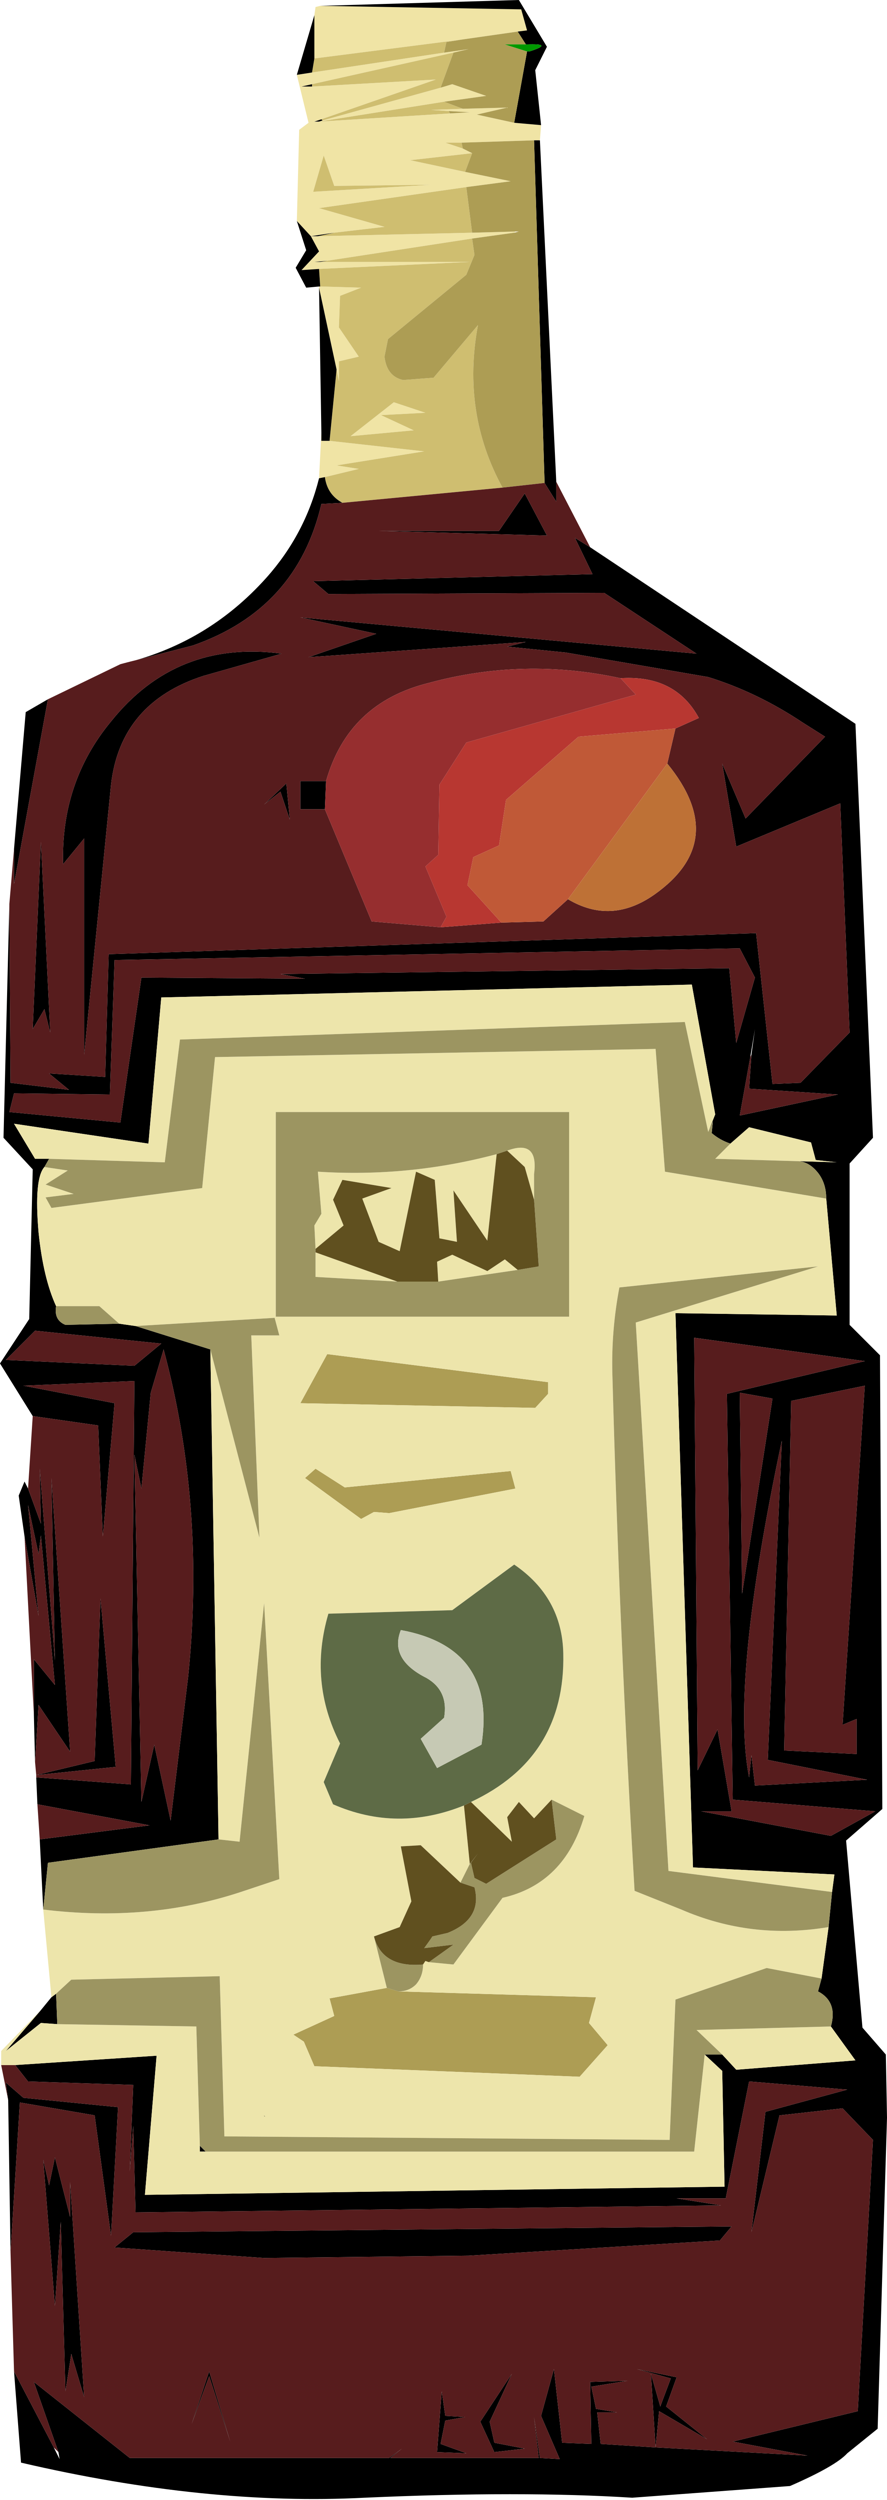<?xml version="1.0" encoding="UTF-8" standalone="no"?>
<svg xmlns:xlink="http://www.w3.org/1999/xlink" height="106.9px" width="37.95px" xmlns="http://www.w3.org/2000/svg">
  <g transform="matrix(1.0, 0.0, 0.0, 1.0, 18.95, 53.45)">
    <path d="M-5.5 -52.8 L-5.45 -53.15 -5.25 -53.2 3.35 -53.05 3.6 -52.15 3.2 -52.1 0.75 -51.75 -5.5 -50.95 -5.5 -52.8 M4.2 -48.1 L4.15 -47.45 3.9 -47.45 0.8 -47.35 0.1 -47.35 0.85 -47.1 1.25 -46.9 -1.4 -46.6 0.95 -46.1 2.9 -45.7 1.0 -45.45 -5.3 -44.55 -2.5 -43.75 -4.65 -43.5 -5.65 -43.35 -5.35 -43.35 1.25 -43.5 3.1 -43.55 3.05 -43.5 1.25 -43.25 -4.95 -42.3 -5.5 -42.25 -5.25 -42.25 1.15 -42.25 -5.3 -41.95 -6.05 -41.9 -5.3 -42.7 -5.65 -43.35 -6.25 -44.0 -6.15 -47.9 -5.75 -48.2 -6.25 -50.25 -5.6 -50.35 0.05 -51.2 1.1 -51.35 0.45 -51.2 -5.6 -49.85 -6.05 -49.75 -5.6 -49.75 -0.3 -50.05 -5.2 -48.35 -5.5 -48.25 -5.3 -48.25 0.3 -48.6 1.15 -48.65 0.25 -48.7 -0.5 -48.75 0.85 -48.8 2.75 -48.85 1.45 -48.55 3.05 -48.2 4.2 -48.1 M-5.3 -33.0 L-5.2 -34.95 -5.2 -34.6 -4.85 -34.6 -0.8 -34.15 -4.55 -33.55 -3.6 -33.4 -5.05 -33.05 -5.3 -33.0 M-5.3 -41.15 L-5.3 -41.2 -5.25 -41.2 -3.5 -41.15 -4.4 -40.8 -4.45 -39.45 -3.6 -38.2 -4.45 -38.0 -4.45 -37.15 -4.55 -37.65 -5.3 -41.15 M-0.1 -49.7 L0.4 -49.85 1.85 -49.35 0.05 -49.1 -5.3 -48.25 -5.15 -48.3 -0.1 -49.7 M-5.1 -46.8 L-5.55 -45.25 -0.5 -45.55 -4.65 -45.5 -5.1 -46.8 M-3.95 -34.8 L-2.1 -36.25 -0.75 -35.8 -2.65 -35.7 -1.25 -35.05 -3.95 -34.8" fill="#f0e4a5" fill-rule="evenodd" stroke="none"/>
    <path d="M-5.5 -50.95 L0.75 -51.75 0.15 -51.65 0.05 -51.2 -5.6 -50.35 -5.5 -50.95 M-5.6 -49.75 L-5.6 -49.85 0.45 -51.2 -0.1 -49.7 -5.15 -48.3 -5.2 -48.35 -0.3 -50.05 -5.6 -49.75 M0.05 -49.1 L0.85 -48.8 -0.5 -48.75 0.25 -48.7 0.3 -48.6 -5.3 -48.25 0.05 -49.1 M1.25 -46.9 L0.95 -46.1 -1.4 -46.6 1.25 -46.9 M1.0 -45.45 L1.25 -43.5 -5.35 -43.35 -4.65 -43.5 -2.5 -43.75 -5.3 -44.55 1.0 -45.45 M1.25 -43.25 L1.35 -42.55 1.0 -41.7 -2.35 -38.95 -2.5 -38.2 Q-2.4 -37.35 -1.7 -37.2 L-0.4 -37.3 1.5 -39.55 Q0.8 -35.8 2.55 -32.6 L-4.3 -31.95 Q-4.95 -32.3 -5.05 -33.05 L-3.6 -33.4 -4.55 -33.55 -0.8 -34.15 -4.85 -34.6 -4.55 -37.65 -4.45 -37.15 -4.45 -38.0 -3.6 -38.2 -4.45 -39.45 -4.4 -40.8 -3.5 -41.15 -5.25 -41.2 -5.3 -41.95 1.15 -42.25 -5.25 -42.25 -4.95 -42.3 1.25 -43.25 M0.85 -47.1 L0.1 -47.35 0.8 -47.35 0.85 -47.1 M-5.1 -46.8 L-4.65 -45.5 -0.5 -45.55 -5.55 -45.25 -5.1 -46.8 M-3.95 -34.8 L-1.25 -35.05 -2.65 -35.7 -0.75 -35.8 -2.1 -36.25 -3.95 -34.8" fill="#cfbe70" fill-rule="evenodd" stroke="none"/>
    <path d="M-5.25 -53.2 L3.25 -53.45 4.45 -51.45 3.95 -50.45 4.2 -48.1 3.05 -48.2 3.6 -51.25 3.7 -51.25 Q4.8 -51.6 3.55 -51.55 L3.2 -52.1 3.6 -52.15 3.35 -53.05 -5.25 -53.2 M4.15 -47.45 L4.85 -32.85 4.85 -32.0 4.35 -32.8 3.9 -47.45 4.15 -47.45 M6.3 -30.05 L17.65 -22.5 18.4 -4.8 17.4 -3.7 17.4 3.2 18.7 4.5 18.8 23.9 17.25 25.25 17.95 33.25 18.95 34.4 19.0 37.1 18.6 50.4 17.3 51.45 Q16.8 52.0 14.85 52.85 L8.1 53.35 Q3.35 53.05 -3.35 53.35 -10.1 53.7 -18.05 51.85 L-18.35 47.95 -16.65 51.2 -16.4 51.7 -16.45 51.4 -17.5 48.4 -13.4 51.65 -2.3 51.65 -1.75 51.25 -2.25 51.65 4.1 51.65 3.9 49.9 4.15 51.65 5.0 51.7 4.2 49.85 4.75 47.85 5.1 51.0 6.35 51.05 6.3 48.4 7.9 48.35 6.35 48.6 6.55 49.55 7.45 49.7 6.6 49.7 6.75 51.05 9.1 51.2 15.6 51.55 12.4 50.95 17.75 49.65 18.4 38.05 17.1 36.7 14.4 37.0 13.2 42.0 13.8 36.85 17.3 35.9 13.1 35.55 12.1 40.55 10.0 40.55 11.9 40.85 -13.15 41.15 -13.25 37.45 -13.4 39.4 -13.25 35.7 -17.75 35.55 -18.3 34.85 -12.25 34.45 -12.75 40.4 12.05 40.05 11.95 35.1 11.2 34.4 11.95 34.4 12.55 35.05 17.65 34.65 16.6 33.2 Q16.9 32.15 16.05 31.7 L16.2 31.15 16.5 28.95 16.65 27.45 16.75 26.7 10.7 26.4 9.95 2.7 16.85 2.8 16.4 -2.2 Q16.4 -2.85 16.05 -3.3 15.65 -3.8 15.15 -3.8 L16.85 -3.75 15.95 -3.85 15.75 -4.6 13.1 -5.25 12.3 -4.55 Q11.85 -4.7 11.5 -5.0 L11.55 -5.5 11.35 -5.05 11.65 -5.8 10.65 -11.35 -12.05 -10.8 -12.6 -4.55 -18.35 -5.4 -17.45 -3.9 -16.85 -3.9 -17.05 -3.55 Q-17.5 -3.05 -17.3 -0.75 -17.1 1.2 -16.55 2.4 -16.65 3.0 -16.15 3.2 L-13.85 3.15 -13.15 3.25 -9.95 4.25 -9.6 25.2 -16.9 26.2 -17.1 28.2 -17.25 25.2 -12.55 24.6 -17.35 23.7 -17.4 22.55 -13.35 22.85 -13.2 5.6 -17.95 5.8 -14.05 6.55 -14.55 12.25 -14.75 7.5 -17.55 7.1 -18.95 4.85 -17.7 2.95 -17.55 -3.45 -18.8 -4.8 -18.55 -14.8 -18.5 -7.15 -16.0 -6.85 -16.85 -7.55 -14.45 -7.4 -14.3 -12.65 13.4 -13.55 14.1 -7.1 15.3 -7.15 17.4 -9.3 17.0 -19.1 12.55 -17.25 11.95 -20.8 12.95 -18.45 16.35 -21.95 15.4 -22.55 Q13.45 -23.85 11.35 -24.5 L5.25 -25.55 2.75 -25.8 3.55 -26.0 -5.75 -25.35 -2.85 -26.35 -6.1 -27.05 10.85 -25.5 6.9 -28.1 -4.9 -28.05 -5.55 -28.6 6.4 -28.9 5.65 -30.45 6.3 -30.05 M-18.5 42.85 L-18.6 36.35 -18.7 35.6 -17.95 36.25 -13.9 36.65 -14.2 42.15 -14.9 37.0 -18.1 36.45 -18.5 42.85 M-17.2 32.5 L-16.75 31.95 -16.55 31.8 -16.5 33.1 -17.2 33.05 -18.7 34.25 -17.2 32.5 M-17.45 21.9 L-17.5 19.9 -17.5 17.5 -16.6 18.6 -17.2 12.2 -17.3 13.0 -17.75 10.9 -17.3 15.65 -17.9 12.25 -18.15 10.5 -17.9 9.9 -17.75 10.2 -17.2 11.7 -17.25 9.35 -16.6 17.55 -16.75 9.75 -15.95 21.45 -17.3 19.45 -17.45 21.9 M-18.35 -17.15 L-17.85 -23.0 -16.9 -23.55 -18.35 -15.65 -18.35 -17.15 M-13.8 -25.05 Q-10.1 -25.9 -7.55 -28.75 -5.9 -30.6 -5.3 -33.0 L-5.05 -33.05 Q-4.95 -32.3 -4.3 -31.95 L-5.2 -31.9 Q-6.25 -27.4 -10.7 -25.85 L-13.8 -25.05 M-5.2 -34.95 L-5.3 -41.15 -4.55 -37.65 -4.85 -34.6 -5.2 -34.6 -5.2 -34.95 M-5.3 -41.2 L-5.85 -41.15 -6.3 -42.0 -5.85 -42.75 -6.25 -44.0 -5.65 -43.35 -5.3 -42.7 -6.05 -41.9 -5.3 -41.95 -5.25 -41.2 -5.3 -41.2 M-6.25 -50.25 L-5.5 -52.8 -5.5 -50.95 -5.6 -50.35 -6.25 -50.25 M-5.6 -49.75 L-6.05 -49.75 -5.6 -49.85 -5.6 -49.75 M-5.2 -48.35 L-5.15 -48.3 -5.3 -48.25 -5.5 -48.25 -5.2 -48.35 M-5.35 -43.35 L-5.65 -43.35 -4.65 -43.5 -5.35 -43.35 M-4.95 -42.3 L-5.25 -42.25 -5.5 -42.25 -4.95 -42.3 M-10.25 -24.55 Q-13.8 -23.4 -14.2 -19.9 L-15.35 -8.35 -15.35 -17.6 -16.25 -16.5 Q-16.35 -20.0 -14.2 -22.6 -11.4 -26.1 -6.9 -25.5 L-10.25 -24.55 M3.5 -32.35 L4.45 -30.55 -2.75 -30.75 2.4 -30.75 3.5 -32.35 M-5.05 -18.85 L-6.1 -18.85 -6.1 -20.05 -5.0 -20.05 -5.05 -18.85 M13.2 -8.35 L13.35 -9.45 13.15 -8.25 12.7 -5.75 16.9 -6.65 13.1 -6.9 13.2 -8.35 M13.35 -11.65 L12.7 -12.9 -14.05 -12.4 -14.25 -6.65 -18.35 -6.7 -18.55 -5.9 -13.8 -5.45 -12.9 -11.65 -5.9 -11.6 -6.95 -11.8 12.25 -12.05 12.55 -8.85 13.35 -11.65 M-6.55 -18.4 L-6.95 -19.6 -7.65 -19.05 -6.7 -19.95 -6.55 -18.4 M-10.9 18.25 Q-10.15 10.95 -11.95 4.25 L-12.5 6.1 -12.9 10.2 -13.2 8.75 -12.9 23.6 -12.35 21.15 -11.65 24.4 -10.9 18.25 M12.7 6.1 L12.8 14.7 14.1 6.35 12.7 6.1 M10.75 3.75 L10.9 22.25 11.75 20.5 12.35 24.0 11.05 24.0 16.6 25.05 18.5 24.0 12.4 23.5 12.15 6.15 18.05 4.75 10.75 3.75 M14.9 6.45 L14.6 21.4 17.7 21.55 17.7 20.05 17.1 20.3 18.05 5.8 14.9 6.45 M13.35 22.9 L18.15 22.65 13.9 21.8 14.5 8.15 Q12.3 18.5 13.1 22.55 L13.2 21.6 13.35 22.9 M-10.4 38.3 L-10.15 38.55 -10.4 38.55 -10.4 38.3 M8.9 48.05 L9.3 49.45 9.75 48.25 8.3 47.85 10.0 48.2 9.55 49.45 11.3 50.85 9.25 49.65 9.1 51.2 8.9 48.05 M11.85 42.35 L1.1 43.0 -7.65 43.1 -14.05 42.65 -13.25 42.0 12.35 41.75 11.85 42.35 M2.2 51.0 L3.5 51.25 2.2 51.4 1.6 50.1 2.95 48.05 2.0 50.1 2.2 51.0 M0.1 50.05 L-0.1 51.05 1.0 51.45 -0.25 51.4 -0.05 48.8 0.1 49.85 0.95 49.9 0.1 50.05 M-9.1 50.95 L-10.0 48.15 -10.75 50.2 -10.0 47.95 -9.1 50.95 M-17.55 -9.45 L-17.2 -17.45 -16.8 -9.3 -17.05 -10.3 -17.55 -9.45 M-12.05 4.0 L-17.45 3.45 -18.7 4.7 -13.2 4.95 -12.05 4.0 M-17.4 22.45 L-14.9 21.85 -14.65 14.9 -14.0 22.1 -17.4 22.45 M-16.6 38.8 L-15.95 41.35 -15.95 39.85 -15.35 49.05 -15.9 47.2 -16.15 48.8 -16.35 41.55 -16.6 45.15 -17.1 38.9 -16.85 40.0 -16.6 38.8" fill="#000000" fill-rule="evenodd" stroke="none"/>
    <path d="M0.75 -51.75 L3.2 -52.1 3.55 -51.55 2.65 -51.55 3.6 -51.25 3.05 -48.2 1.45 -48.55 2.75 -48.85 0.85 -48.8 0.05 -49.1 1.85 -49.35 0.4 -49.85 -0.1 -49.7 0.45 -51.2 1.1 -51.35 0.05 -51.2 0.15 -51.65 0.75 -51.75 M3.9 -47.45 L4.35 -32.8 2.55 -32.6 Q0.8 -35.8 1.5 -39.55 L-0.4 -37.3 -1.7 -37.2 Q-2.4 -37.35 -2.5 -38.2 L-2.35 -38.95 1.0 -41.7 1.35 -42.55 1.25 -43.25 3.05 -43.5 3.25 -43.55 3.1 -43.55 1.25 -43.5 1.0 -45.45 2.9 -45.7 0.95 -46.1 1.25 -46.9 0.85 -47.1 0.8 -47.35 3.9 -47.45 M0.3 -48.6 L0.25 -48.7 1.15 -48.65 0.3 -48.6 M4.5 5.65 L4.5 6.15 3.95 6.75 -6.1 6.55 -4.95 4.45 4.5 5.65 M2.9 9.45 L3.1 10.2 -2.3 11.25 -2.95 11.2 -3.5 11.5 -5.9 9.75 -5.45 9.35 -4.2 10.15 2.9 9.45 M-1.9 31.7 L6.55 31.95 6.25 33.05 7.05 34.0 5.85 35.35 -5.5 34.9 -5.95 33.85 -6.4 33.55 -4.65 32.75 -4.85 32.0 -2.4 31.55 -1.9 31.7" fill="#ad9d54" fill-rule="evenodd" stroke="none"/>
    <path d="M3.6 -51.25 L2.65 -51.55 3.55 -51.55 Q4.8 -51.6 3.7 -51.25 L3.6 -51.25" fill="#009900" fill-rule="evenodd" stroke="none"/>
    <path d="M4.85 -32.85 L6.3 -30.05 5.65 -30.45 6.4 -28.9 -5.55 -28.6 -4.9 -28.05 6.9 -28.1 10.85 -25.5 -6.1 -27.05 -2.85 -26.35 -5.75 -25.35 3.55 -26.0 2.75 -25.8 5.25 -25.55 11.35 -24.5 Q13.45 -23.85 15.4 -22.55 L16.35 -21.95 12.95 -18.45 11.95 -20.8 12.55 -17.25 17.0 -19.1 17.4 -9.3 15.3 -7.15 14.1 -7.1 13.4 -13.55 -14.3 -12.65 -14.45 -7.4 -16.85 -7.55 -16.0 -6.85 -18.5 -7.15 -18.55 -14.8 -18.35 -17.15 -18.35 -15.65 -16.9 -23.55 -13.8 -25.05 -10.7 -25.85 Q-6.25 -27.4 -5.2 -31.9 L-4.3 -31.95 2.55 -32.6 4.35 -32.8 4.85 -32.0 4.85 -32.85 M-18.35 47.95 L-18.5 42.85 -18.1 36.45 -14.9 37.0 -14.2 42.15 -13.9 36.65 -17.95 36.25 -18.7 35.6 -18.6 36.35 -18.9 34.85 -18.3 34.85 -17.75 35.55 -13.25 35.7 -13.4 39.4 -13.25 37.45 -13.15 41.15 11.9 40.85 10.0 40.55 12.1 40.55 13.1 35.55 17.3 35.9 13.8 36.85 13.2 42.0 14.4 37.0 17.1 36.7 18.4 38.05 17.75 49.65 12.4 50.95 15.6 51.55 9.1 51.2 6.75 51.05 6.6 49.7 7.45 49.7 6.55 49.55 6.35 48.6 7.9 48.35 6.3 48.4 6.35 51.05 5.1 51.0 4.75 47.85 4.2 49.85 5.0 51.7 4.15 51.65 3.9 49.9 4.1 51.65 -2.25 51.65 -1.75 51.25 -2.3 51.65 -13.4 51.65 -17.5 48.4 -16.45 51.4 -16.65 51.2 -18.35 47.95 M-17.25 25.2 L-17.35 23.7 -12.55 24.6 -17.25 25.2 M-17.4 22.55 L-17.4 22.45 -17.45 21.9 -17.3 19.45 -15.95 21.45 -16.75 9.75 -16.6 17.55 -17.25 9.35 -17.2 11.7 -17.75 10.2 -17.55 7.1 -14.75 7.5 -14.55 12.25 -14.05 6.55 -17.95 5.8 -13.2 5.6 -13.35 22.85 -17.4 22.55 M-17.5 19.9 L-17.9 12.25 -17.3 15.65 -17.75 10.9 -17.3 13.0 -17.2 12.2 -16.6 18.6 -17.5 17.5 -17.5 19.9 M3.5 -32.35 L2.4 -30.75 -2.75 -30.75 4.45 -30.55 3.5 -32.35 M-10.25 -24.55 L-6.9 -25.5 Q-11.4 -26.1 -14.2 -22.6 -16.35 -20.0 -16.25 -16.5 L-15.35 -17.6 -15.35 -8.35 -14.2 -19.9 Q-13.8 -23.4 -10.25 -24.55 M5.35 -15.0 Q7.2 -13.9 9.05 -15.2 12.3 -17.5 9.6 -20.8 L9.95 -22.3 10.95 -22.75 Q9.95 -24.6 7.6 -24.45 3.45 -25.35 -0.6 -24.25 -4.05 -23.4 -5.0 -20.05 L-6.1 -20.05 -6.1 -18.85 -5.05 -18.85 -3.05 -14.05 -0.1 -13.8 2.5 -14.0 4.3 -14.05 5.35 -15.0 M13.15 -8.25 L13.2 -8.35 13.1 -6.9 16.9 -6.65 12.7 -5.75 13.15 -8.25 M13.35 -11.65 L12.55 -8.85 12.25 -12.05 -6.95 -11.8 -5.9 -11.6 -12.9 -11.65 -13.8 -5.45 -18.55 -5.9 -18.35 -6.7 -14.25 -6.65 -14.05 -12.4 12.7 -12.9 13.35 -11.65 M-6.55 -18.4 L-6.7 -19.95 -7.65 -19.05 -6.95 -19.6 -6.55 -18.4 M-10.9 18.25 L-11.65 24.4 -12.35 21.15 -12.9 23.6 -13.2 8.75 -12.9 10.2 -12.5 6.1 -11.95 4.25 Q-10.15 10.95 -10.9 18.25 M13.35 22.9 L13.2 21.6 13.1 22.55 Q12.3 18.5 14.5 8.15 L13.9 21.8 18.15 22.65 13.35 22.9 M14.9 6.45 L18.05 5.8 17.1 20.3 17.7 20.05 17.7 21.55 14.6 21.4 14.9 6.45 M10.75 3.75 L18.05 4.75 12.15 6.15 12.4 23.5 18.5 24.0 16.6 25.05 11.05 24.0 12.35 24.0 11.75 20.5 10.9 22.25 10.75 3.75 M12.7 6.1 L14.1 6.35 12.8 14.7 12.7 6.1 M8.9 48.05 L9.1 51.2 9.25 49.65 11.3 50.85 9.55 49.45 10.0 48.2 8.3 47.85 9.75 48.25 9.3 49.45 8.9 48.05 M11.85 42.35 L12.35 41.75 -13.25 42.0 -14.05 42.65 -7.65 43.1 1.1 43.0 11.85 42.35 M-9.1 50.95 L-10.0 47.95 -10.75 50.2 -10.0 48.15 -9.1 50.95 M0.1 50.05 L0.95 49.9 0.1 49.85 -0.05 48.8 -0.25 51.4 1.0 51.45 -0.1 51.05 0.1 50.05 M2.2 51.0 L2.0 50.1 2.95 48.05 1.6 50.1 2.2 51.4 3.5 51.25 2.2 51.0 M-17.55 -9.45 L-17.05 -10.3 -16.8 -9.3 -17.2 -17.45 -17.55 -9.45 M-12.05 4.0 L-13.2 4.95 -18.7 4.7 -17.45 3.45 -12.05 4.0 M-17.4 22.45 L-14.0 22.1 -14.65 14.9 -14.9 21.85 -17.4 22.45 M-16.6 38.8 L-16.85 40.0 -17.1 38.9 -16.6 45.15 -16.35 41.55 -16.15 48.8 -15.9 47.2 -15.35 49.05 -15.95 39.85 -15.95 41.35 -16.6 38.8" fill="#571c1d" fill-rule="evenodd" stroke="none"/>
    <path d="M2.5 -14.0 L-0.1 -13.8 0.15 -14.25 -0.75 -16.4 -0.2 -16.9 -0.15 -19.9 1.0 -21.7 8.25 -23.75 7.6 -24.45 Q9.95 -24.6 10.95 -22.75 L9.95 -22.3 5.8 -21.95 2.7 -19.25 2.4 -17.3 1.3 -16.8 1.05 -15.6 2.5 -14.0" fill="#b83731" fill-rule="evenodd" stroke="none"/>
    <path d="M9.6 -20.8 L5.35 -15.0 4.3 -14.05 2.5 -14.0 1.05 -15.6 1.3 -16.8 2.4 -17.3 2.7 -19.25 5.8 -21.95 9.95 -22.3 9.6 -20.8" fill="#c05937" fill-rule="evenodd" stroke="none"/>
    <path d="M9.6 -20.8 Q12.3 -17.5 9.05 -15.2 7.2 -13.9 5.35 -15.0 L9.6 -20.8" fill="#be7136" fill-rule="evenodd" stroke="none"/>
    <path d="M-18.9 34.85 L-18.9 34.25 -17.2 32.5 -18.7 34.25 -17.2 33.05 -16.5 33.1 -10.55 33.2 -10.4 38.3 -10.4 38.55 -10.15 38.55 10.75 38.55 11.2 34.4 11.95 35.1 12.05 40.05 -12.75 40.4 -12.25 34.45 -18.3 34.85 -18.9 34.85 M-16.75 31.95 L-17.1 28.2 Q-12.6 28.75 -8.65 27.45 L-7.0 26.9 -7.65 15.1 -8.7 25.3 -9.6 25.2 -9.95 4.25 -7.85 12.3 -8.2 3.65 -7.0 3.65 -7.2 2.9 -13.15 3.25 -13.85 3.15 -14.7 2.4 -16.55 2.4 Q-17.1 1.2 -17.3 -0.75 -17.5 -3.05 -17.05 -3.55 L-16.05 -3.4 -17.0 -2.8 -15.8 -2.4 -17.0 -2.25 -16.75 -1.8 -10.3 -2.65 -9.75 -8.25 9.1 -8.6 9.5 -3.35 16.4 -2.2 16.85 2.8 9.95 2.7 10.7 26.4 16.75 26.7 16.65 27.45 9.65 26.55 8.25 3.1 16.05 0.7 7.55 1.6 Q7.2 3.45 7.25 5.3 7.55 16.35 8.2 27.4 L10.2 28.2 Q13.2 29.5 16.5 28.95 L16.2 31.15 13.85 30.7 9.95 32.05 9.7 38.05 -9.35 37.9 -9.55 31.05 -15.9 31.2 -16.55 31.8 -16.75 31.95 M-16.85 -3.9 L-17.45 -3.9 -18.35 -5.4 -12.6 -4.55 -12.05 -10.8 10.65 -11.35 11.65 -5.8 11.35 -5.05 10.35 -9.75 -11.25 -9.0 -11.9 -3.75 -16.85 -3.9 M12.3 -4.55 L13.1 -5.25 15.75 -4.6 15.95 -3.85 16.85 -3.75 15.15 -3.8 11.65 -3.9 12.3 -4.55 M16.6 33.2 L17.65 34.65 12.55 35.05 11.95 34.4 10.85 33.35 16.6 33.2 M2.3 -4.1 L1.9 -0.4 0.45 -2.55 0.6 -0.35 -0.15 -0.5 -0.35 -3.0 -1.15 -3.35 -1.85 0.05 -2.75 -0.35 -3.45 -2.2 -2.2 -2.65 -4.3 -3.0 -4.7 -2.15 -4.25 -1.05 -5.45 -0.05 -5.5 -1.05 -5.2 -1.55 -5.35 -3.35 Q-1.45 -3.1 2.3 -4.1 M-5.45 0.1 L-1.95 1.35 -5.45 1.15 -5.45 0.1 M-0.2 1.35 L-0.25 0.5 0.4 0.2 1.9 0.9 2.65 0.4 3.2 0.85 -0.2 1.35 M3.9 -2.15 L3.5 -3.55 2.75 -4.25 Q4.1 -4.75 3.9 -3.25 L3.9 -2.15 M-7.15 -5.9 L-7.15 2.85 5.4 2.85 5.4 -5.9 -7.15 -5.9 M4.5 5.65 L-4.95 4.45 -6.1 6.55 3.95 6.75 4.5 6.15 4.5 5.65 M2.9 9.45 L-4.2 10.15 -5.45 9.35 -5.9 9.75 -3.5 11.5 -2.95 11.2 -2.3 11.25 3.1 10.2 2.9 9.45 M1.2 23.6 Q5.25 21.7 5.15 17.25 5.1 14.85 3.05 13.45 L0.4 15.4 -4.9 15.55 Q-5.75 18.45 -4.4 21.1 L-5.1 22.75 -4.7 23.7 Q-1.95 24.9 0.9 23.75 L1.15 26.25 0.75 27.05 -0.95 25.45 -1.8 25.5 -1.35 27.85 -1.85 28.95 -2.95 29.35 -2.4 31.55 -4.85 32.0 -4.65 32.75 -6.4 33.55 -5.95 33.85 -5.5 34.9 5.85 35.35 7.05 34.0 6.25 33.05 6.55 31.95 -1.9 31.7 Q-1.45 31.7 -1.15 31.4 -0.85 31.05 -0.85 30.55 L-0.75 30.4 -0.6 30.45 0.45 30.55 2.55 27.7 Q5.2 27.1 6.05 24.2 L4.65 23.5 3.9 24.3 3.25 23.6 2.75 24.25 2.95 25.3 1.2 23.6 M-7.6 37.05 L-7.65 37.0 -7.65 37.05 -7.6 37.05" fill="#ede5ab" fill-rule="evenodd" stroke="none"/>
    <path d="M-16.85 -3.9 L-11.9 -3.75 -11.25 -9.0 10.35 -9.75 11.35 -5.05 11.55 -5.5 11.5 -5.0 Q11.85 -4.7 12.3 -4.55 L11.65 -3.9 15.15 -3.8 Q15.65 -3.8 16.05 -3.3 16.4 -2.85 16.4 -2.2 L9.5 -3.35 9.1 -8.6 -9.75 -8.25 -10.3 -2.65 -16.75 -1.8 -17.0 -2.25 -15.8 -2.4 -17.0 -2.8 -16.05 -3.4 -17.05 -3.55 -16.85 -3.9 M16.65 27.45 L16.5 28.95 Q13.2 29.5 10.2 28.2 L8.2 27.4 Q7.55 16.35 7.25 5.3 7.2 3.45 7.55 1.6 L16.05 0.7 8.25 3.1 9.65 26.55 16.65 27.45 M16.2 31.15 L16.05 31.7 Q16.9 32.15 16.6 33.2 L10.85 33.35 11.95 34.4 11.2 34.4 10.75 38.55 -10.15 38.55 -10.4 38.3 -10.55 33.2 -16.5 33.1 -16.55 31.8 -15.9 31.2 -9.55 31.05 -9.35 37.9 9.7 38.05 9.95 32.05 13.85 30.7 16.2 31.15 M-16.55 2.4 L-14.7 2.4 -13.85 3.15 -16.15 3.2 Q-16.65 3.0 -16.55 2.4 M-13.15 3.25 L-7.2 2.9 -7.0 3.65 -8.2 3.65 -7.85 12.3 -9.95 4.25 -13.15 3.25 M-9.6 25.2 L-8.7 25.3 -7.65 15.1 -7.0 26.9 -8.65 27.45 Q-12.6 28.75 -17.1 28.2 L-16.9 26.2 -9.6 25.2 M-5.45 -0.05 L-5.45 0.1 -5.45 1.15 -1.95 1.35 -0.2 1.35 3.2 0.85 4.1 0.7 3.9 -2.15 3.9 -3.25 Q4.1 -4.75 2.75 -4.25 L2.3 -4.1 Q-1.45 -3.1 -5.35 -3.35 L-5.2 -1.55 -5.5 -1.05 -5.45 -0.05 M-7.15 -5.9 L5.4 -5.9 5.4 2.85 -7.15 2.85 -7.15 -5.9 M4.65 23.5 L6.05 24.2 Q5.2 27.1 2.55 27.7 L0.45 30.55 -0.6 30.45 0.45 29.7 -0.8 29.85 -0.55 29.5 -0.45 29.35 0.2 29.2 Q1.7 28.6 1.35 27.25 L0.75 27.05 1.15 26.25 1.5 25.8 1.2 26.2 1.35 26.85 1.85 27.1 4.85 25.2 4.65 23.5 M-0.85 30.55 Q-0.85 31.05 -1.15 31.4 -1.45 31.7 -1.9 31.7 L-2.4 31.55 -2.95 29.35 Q-2.6 30.7 -0.85 30.55 M-7.6 37.05 L-7.65 37.05 -7.65 37.0 -7.6 37.05" fill="#9c9561" fill-rule="evenodd" stroke="none"/>
    <path d="M-0.1 -13.8 L-3.05 -14.05 -5.05 -18.85 -5.0 -20.05 Q-4.05 -23.4 -0.6 -24.25 3.45 -25.35 7.6 -24.45 L8.25 -23.75 1.0 -21.7 -0.15 -19.9 -0.2 -16.9 -0.75 -16.4 0.15 -14.25 -0.1 -13.8" fill="#962e2f" fill-rule="evenodd" stroke="none"/>
    <path d="M-5.45 -0.05 L-4.25 -1.05 -4.7 -2.15 -4.3 -3.0 -2.2 -2.65 -3.45 -2.2 -2.75 -0.35 -1.85 0.05 -1.15 -3.35 -0.35 -3.0 -0.15 -0.5 0.6 -0.35 0.45 -2.55 1.9 -0.4 2.3 -4.1 2.75 -4.25 3.5 -3.55 3.9 -2.15 4.1 0.7 3.2 0.85 2.65 0.4 1.9 0.9 0.4 0.2 -0.25 0.5 -0.2 1.35 -1.95 1.35 -5.45 0.1 -5.45 -0.05 M0.9 23.75 L1.2 23.6 2.95 25.3 2.75 24.25 3.25 23.6 3.9 24.3 4.65 23.5 4.85 25.2 1.85 27.1 1.35 26.85 1.2 26.2 1.5 25.8 1.15 26.25 0.9 23.75 M-0.6 30.45 L-0.75 30.4 -0.85 30.55 Q-2.6 30.7 -2.95 29.35 L-1.85 28.95 -1.35 27.85 -1.8 25.5 -0.95 25.45 0.75 27.05 1.35 27.25 Q1.7 28.6 0.2 29.2 L-0.45 29.35 -0.55 29.5 -0.8 29.85 0.45 29.7 -0.6 30.45" fill="#60501f" fill-rule="evenodd" stroke="none"/>
    <path d="M0.9 23.75 Q-1.95 24.9 -4.7 23.7 L-5.1 22.75 -4.4 21.1 Q-5.75 18.45 -4.9 15.55 L0.4 15.4 3.05 13.45 Q5.1 14.85 5.15 17.25 5.25 21.7 1.2 23.6 L0.9 23.75 M-0.25 22.15 L1.65 21.15 Q2.3 17.0 -1.8 16.25 -2.3 17.5 -0.7 18.3 0.25 18.85 0.05 20.0 L-0.95 20.9 -0.25 22.15" fill="#5e6b46" fill-rule="evenodd" stroke="none"/>
    <path d="M-0.25 22.15 L-0.95 20.9 0.05 20.0 Q0.25 18.85 -0.7 18.3 -2.3 17.5 -1.8 16.25 2.3 17.0 1.65 21.15 L-0.25 22.15" fill="#c6c9b4" fill-rule="evenodd" stroke="none"/>
  </g>
</svg>
